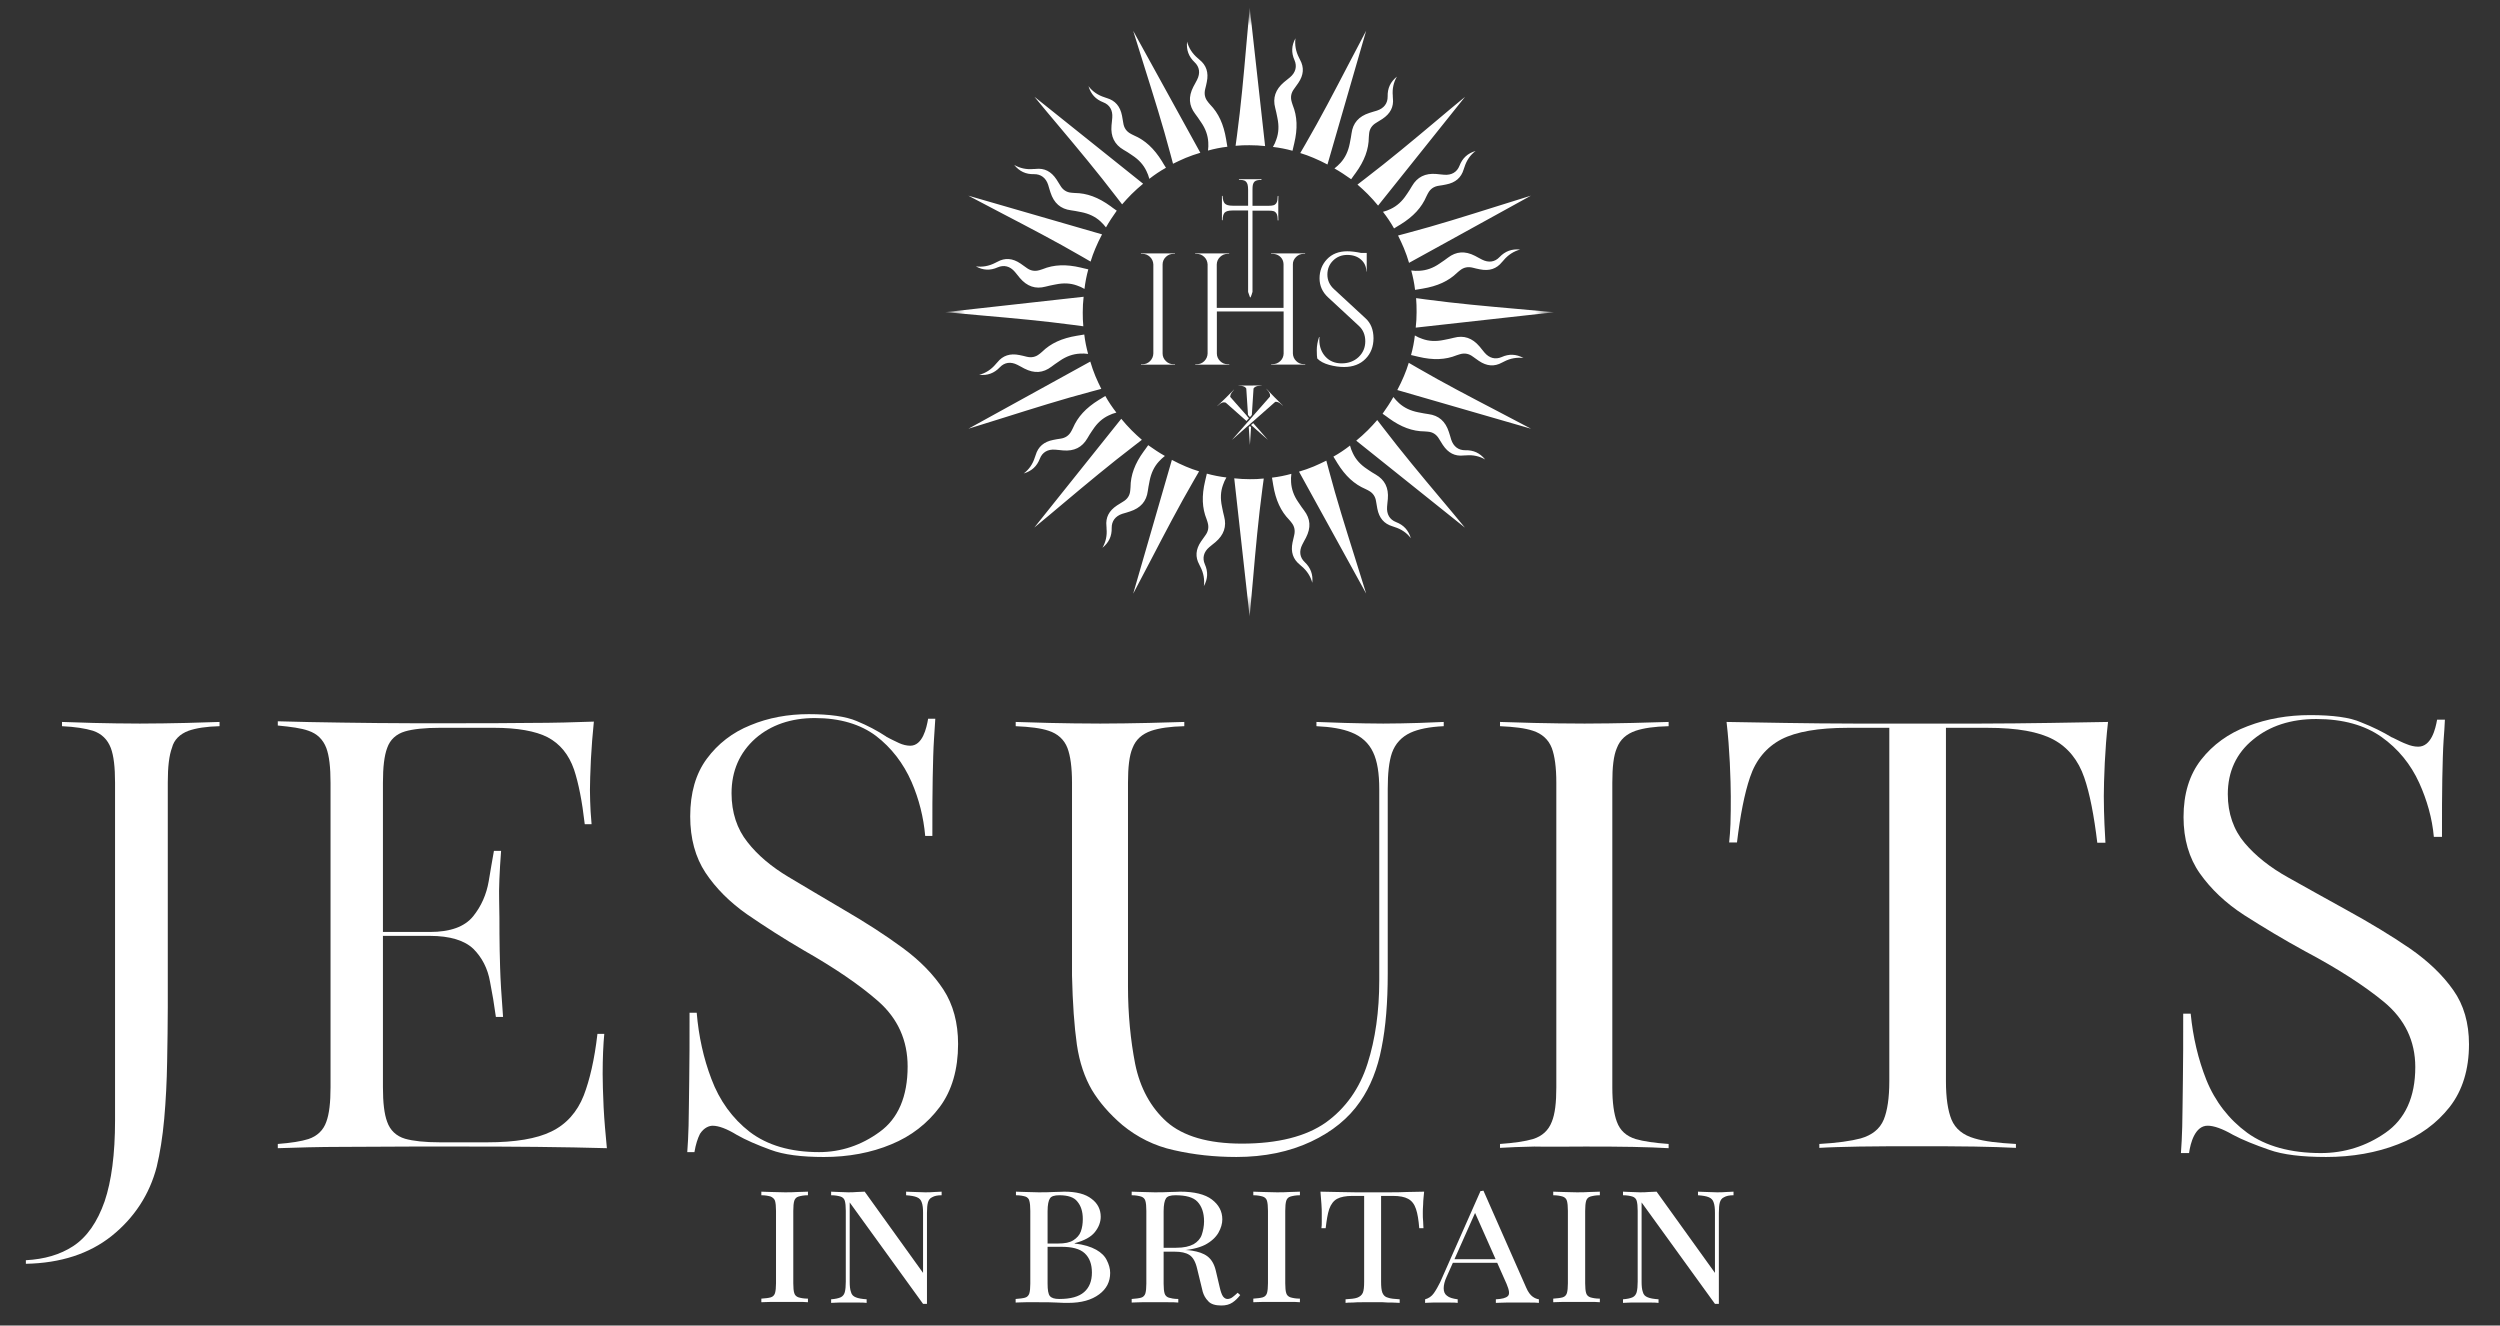 <?xml version="1.0" encoding="utf-8"?>
<svg xmlns="http://www.w3.org/2000/svg" fill="none" height="79" viewBox="0 0 149 79" width="149">
<rect x="0" y="0" width="149" height="79" fill="#333333" stroke="none"/>
<mask height="37" id="mask0_5874_7839" maskUnits="userSpaceOnUse" style="mask-type:luminance" width="37" x="56" y="0">
<path d="M92.621 0.454H56.334V36.755H92.621V0.454Z" fill="white"/>
</mask>
<g mask="url(#mask0_5874_7839)">
<mask height="37" id="mask1_5874_7839" maskUnits="userSpaceOnUse" style="mask-type:luminance" width="37" x="56" y="0">
<path d="M92.621 0.454H56.334V36.755H92.621V0.454Z" fill="white"/>
</mask>
<g mask="url(#mask1_5874_7839)">
<path d="M74.29 25.091L74.312 25.068L74.358 25.017L74.398 24.971L74.438 24.926L74.392 24.875L74.341 24.818L74.296 24.761L73.322 23.656C73.322 23.645 73.322 23.633 73.322 23.616C73.328 23.542 73.356 23.474 73.407 23.4C73.447 23.348 73.493 23.291 73.549 23.229L73.544 23.223C73.499 23.274 73.436 23.337 73.362 23.405C73.265 23.502 73.157 23.605 73.049 23.719L72.73 24.026C72.656 24.095 72.599 24.151 72.548 24.197L72.553 24.203C72.616 24.146 72.678 24.1 72.724 24.06C72.798 24.009 72.872 23.98 72.941 23.98C72.98 23.98 73.015 23.986 73.055 23.998L74.29 25.091Z" fill="white"/>
<path d="M74.233 23.098C74.25 23.115 74.267 23.132 74.278 23.155L74.381 24.732L74.495 24.863L74.609 24.732L74.711 23.155C74.722 23.132 74.74 23.115 74.756 23.098C74.808 23.052 74.882 23.018 74.967 23.001C75.03 22.99 75.104 22.984 75.189 22.978V22.967C75.121 22.973 75.03 22.973 74.933 22.973C74.796 22.978 74.648 22.978 74.489 22.978H74.051C73.948 22.978 73.868 22.978 73.8 22.973V22.978C73.886 22.984 73.96 22.99 74.022 23.001C74.107 23.018 74.176 23.047 74.233 23.098Z" fill="white"/>
<path d="M76.271 23.986C76.174 23.889 76.072 23.781 75.958 23.673L75.65 23.354C75.582 23.28 75.525 23.223 75.48 23.172L75.474 23.177C75.531 23.24 75.576 23.303 75.616 23.348C75.667 23.422 75.696 23.496 75.696 23.565C75.696 23.588 75.696 23.61 75.69 23.639L74.7 24.766L74.654 24.823L74.603 24.88L74.557 24.932L74.529 24.966L74.5 25L74.409 25.102L74.364 25.148L74.358 25.154L74.33 25.188L74.318 25.199L74.301 25.222L73.424 26.219L74.335 25.416L74.381 25.381L74.426 25.342L74.432 25.336L74.466 25.308L74.5 25.273L74.586 25.199L74.637 25.154L74.671 25.125L74.683 25.114L74.705 25.097L76.003 23.952C76.026 23.946 76.043 23.946 76.066 23.946C76.14 23.952 76.208 23.98 76.282 24.032C76.334 24.072 76.39 24.117 76.453 24.174L76.459 24.169C76.402 24.117 76.339 24.055 76.271 23.986Z" fill="white"/>
<path d="M74.689 25.216L74.666 25.239L74.62 25.279L74.569 25.325L74.564 25.33L74.569 25.336L74.615 25.376L74.654 25.41L75.565 26.213L74.689 25.216Z" fill="white"/>
<path d="M74.495 25.393L74.563 25.45L74.495 26.52L74.426 25.45L74.495 25.393Z" fill="white"/>
<path d="M76.186 12.858C76.186 12.715 76.186 12.562 76.186 12.402V11.947C76.186 11.844 76.186 11.764 76.191 11.69L76.174 11.673H76.169L76.151 11.69C76.146 11.776 76.14 11.855 76.135 11.918C76.123 12.004 76.095 12.078 76.055 12.129C76.015 12.18 75.958 12.22 75.884 12.237C75.816 12.254 75.731 12.265 75.617 12.265H74.649V11.309C74.649 11.178 74.654 11.087 74.671 11.013C74.689 10.933 74.723 10.87 74.768 10.825C74.819 10.779 74.882 10.751 74.962 10.739C75.024 10.728 75.093 10.722 75.173 10.722L75.189 10.705V10.694L75.173 10.677C75.104 10.677 75.024 10.682 74.928 10.682C74.797 10.682 74.654 10.682 74.506 10.682H74.085C73.982 10.682 73.909 10.682 73.852 10.677L73.835 10.694V10.699L73.852 10.716C73.926 10.722 74 10.728 74.062 10.733C74.142 10.745 74.205 10.773 74.256 10.819C74.301 10.864 74.336 10.927 74.358 11.007C74.375 11.087 74.387 11.183 74.387 11.303V12.26H73.459C73.225 12.26 73.072 12.214 72.992 12.123C72.918 12.038 72.878 11.895 72.867 11.685L72.844 11.668L72.827 11.685C72.827 11.764 72.827 11.85 72.827 11.947V12.402C72.827 12.562 72.827 12.715 72.827 12.852C72.827 12.955 72.827 13.04 72.827 13.114L72.844 13.131H72.85L72.867 13.114C72.873 12.903 72.912 12.761 72.986 12.676C73.066 12.59 73.22 12.545 73.459 12.545H74.387V15.432C74.387 15.483 74.387 15.529 74.387 15.58V16.833V17.385L74.392 17.414C74.427 17.517 74.461 17.619 74.501 17.721H74.535C74.58 17.619 74.615 17.517 74.643 17.414L74.649 17.391V17.385V16.833V15.796V15.432V12.556H75.617C75.731 12.556 75.816 12.562 75.884 12.579C75.958 12.596 76.015 12.636 76.055 12.687C76.095 12.738 76.123 12.812 76.135 12.898C76.14 12.96 76.151 13.034 76.151 13.126L76.169 13.143H76.174L76.191 13.126C76.191 13.051 76.191 12.96 76.186 12.858Z" fill="white"/>
<path d="M77.244 15.318C77.369 15.193 77.518 15.13 77.694 15.13H77.785V15.102H75.758V15.13H75.849C75.963 15.13 76.072 15.159 76.174 15.21C76.385 15.329 76.493 15.517 76.499 15.757V18.348H72.519V15.757C72.525 15.58 72.593 15.432 72.718 15.312C72.844 15.193 72.992 15.13 73.168 15.13H73.259V15.102H71.232V15.13H71.324C71.5 15.13 71.648 15.193 71.773 15.312C71.899 15.432 71.961 15.58 71.973 15.757V21.07C71.967 21.247 71.899 21.395 71.779 21.52C71.654 21.645 71.506 21.708 71.329 21.708H71.238V21.736H73.265V21.708H73.174C72.997 21.708 72.844 21.645 72.718 21.52C72.593 21.395 72.525 21.247 72.525 21.07V18.564H76.504V21.076C76.498 21.252 76.43 21.401 76.305 21.52C76.18 21.64 76.032 21.702 75.855 21.702H75.764V21.731H77.791V21.702H77.7C77.523 21.702 77.375 21.64 77.25 21.514C77.125 21.389 77.062 21.241 77.056 21.064V15.762C77.05 15.591 77.119 15.443 77.244 15.318Z" fill="white"/>
<path d="M81.389 18.974L79.505 17.232C79.242 16.992 79.112 16.696 79.112 16.366C79.112 16.036 79.226 15.751 79.453 15.529C79.681 15.307 79.96 15.193 80.296 15.193C80.626 15.193 80.905 15.284 81.116 15.472C81.32 15.648 81.429 15.888 81.44 16.184H81.457V15.073H81.11C80.808 15.011 80.535 14.976 80.296 14.976C79.789 14.976 79.385 15.136 79.089 15.449C78.793 15.762 78.645 16.15 78.645 16.588C78.645 17.027 78.816 17.414 79.151 17.721L80.985 19.419C81.241 19.652 81.371 19.965 81.371 20.341C81.371 20.717 81.235 21.03 80.973 21.281C80.711 21.526 80.37 21.657 79.96 21.657C79.561 21.657 79.237 21.52 78.998 21.258C78.758 20.996 78.633 20.66 78.633 20.262C78.633 20.204 78.633 20.142 78.639 20.085H78.617C78.525 20.358 78.48 20.62 78.48 20.865C78.48 21.11 78.491 21.275 78.508 21.366C78.673 21.537 78.912 21.663 79.22 21.748C79.533 21.833 79.829 21.873 80.108 21.873C80.637 21.873 81.07 21.708 81.383 21.389C81.702 21.07 81.861 20.654 81.861 20.153C81.856 19.652 81.702 19.259 81.389 18.974Z" fill="white"/>
<path d="M69.485 15.312C69.61 15.193 69.758 15.13 69.935 15.13H70.026V15.102H67.999V15.13H68.09C68.267 15.13 68.415 15.193 68.54 15.312C68.665 15.432 68.728 15.58 68.739 15.757V21.07C68.733 21.247 68.665 21.395 68.546 21.52C68.42 21.645 68.272 21.708 68.096 21.708H68.005V21.736H70.031V21.708H69.94C69.764 21.708 69.61 21.645 69.485 21.52C69.36 21.395 69.291 21.247 69.291 21.07V15.757C69.291 15.586 69.36 15.432 69.485 15.312Z" fill="white"/>
<path d="M74.472 8.655C74.785 8.655 75.093 8.672 75.4 8.706L74.483 0.454C74.409 1.217 74.341 1.974 74.278 2.72C74.125 4.486 73.96 6.308 73.721 8.097L73.641 8.689C73.914 8.666 74.193 8.649 74.472 8.655ZM70.663 9.412C70.954 9.293 71.244 9.19 71.54 9.105L67.538 1.838C67.76 2.567 67.988 3.296 68.216 4.008C68.745 5.693 69.297 7.442 69.758 9.184L69.912 9.76C70.157 9.64 70.407 9.52 70.663 9.412ZM67.441 11.571C67.663 11.349 67.897 11.144 68.13 10.95L61.652 5.767C62.136 6.36 62.625 6.941 63.109 7.516C64.248 8.871 65.421 10.278 66.513 11.707L66.878 12.18C67.054 11.975 67.242 11.77 67.441 11.571ZM65.284 14.806C65.403 14.515 65.54 14.242 65.682 13.968L57.712 11.662C58.39 12.021 59.061 12.374 59.728 12.721C61.299 13.541 62.921 14.384 64.481 15.29L64.999 15.591C65.079 15.324 65.176 15.062 65.284 14.806ZM64.532 18.616C64.532 18.302 64.549 17.995 64.584 17.687L56.334 18.604C57.097 18.678 57.854 18.747 58.6 18.809C60.365 18.963 62.187 19.128 63.974 19.367L64.566 19.447C64.544 19.174 64.526 18.895 64.532 18.616ZM65.289 22.426C65.17 22.135 65.067 21.845 64.982 21.549L57.718 25.552C58.447 25.33 59.175 25.102 59.887 24.875C61.572 24.345 63.32 23.793 65.062 23.331L65.637 23.177C65.517 22.933 65.397 22.682 65.289 22.426ZM67.447 25.649C67.225 25.427 67.02 25.194 66.827 24.96L61.646 31.441C62.238 30.957 62.819 30.467 63.394 29.983C64.749 28.844 66.155 27.671 67.584 26.578L68.056 26.213C67.851 26.036 67.646 25.849 67.447 25.649ZM70.681 27.808C70.39 27.688 70.117 27.551 69.844 27.409L67.538 35.382C67.897 34.705 68.249 34.032 68.597 33.366C69.416 31.794 70.259 30.171 71.165 28.611L71.466 28.092C71.199 28.013 70.936 27.916 70.681 27.808ZM74.489 28.559C74.176 28.559 73.868 28.542 73.561 28.508L74.478 36.755C74.552 35.992 74.62 35.234 74.683 34.488C74.836 32.723 75.001 30.9 75.24 29.112L75.32 28.52C75.047 28.548 74.768 28.565 74.489 28.559ZM78.298 27.802C78.007 27.922 77.717 28.024 77.421 28.11L81.423 35.377C81.201 34.648 80.973 33.919 80.746 33.207C80.216 31.521 79.664 29.773 79.203 28.03L79.049 27.454C78.804 27.574 78.554 27.694 78.298 27.802ZM81.52 25.643C81.297 25.866 81.064 26.071 80.831 26.264L87.309 31.447C86.825 30.855 86.336 30.274 85.852 29.698C84.713 28.343 83.54 26.936 82.448 25.507L82.083 25.034C81.907 25.239 81.719 25.444 81.52 25.643ZM83.677 22.409C83.558 22.699 83.421 22.972 83.279 23.246L91.249 25.552C90.571 25.194 89.9 24.84 89.233 24.493C87.662 23.673 86.04 22.83 84.48 21.924L83.962 21.623C83.882 21.89 83.785 22.152 83.677 22.409ZM84.429 18.599C84.429 18.912 84.412 19.219 84.377 19.527L92.621 18.61C91.858 18.536 91.101 18.468 90.355 18.405C88.59 18.251 86.769 18.086 84.981 17.847L84.4 17.767C84.417 18.041 84.434 18.32 84.429 18.599ZM83.671 14.789C83.791 15.079 83.894 15.369 83.979 15.666L91.243 11.662C90.514 11.884 89.786 12.112 89.074 12.34C87.389 12.869 85.641 13.422 83.899 13.883L83.324 14.037C83.444 14.282 83.564 14.532 83.671 14.789ZM81.514 11.565C81.736 11.787 81.941 12.021 82.134 12.254L87.315 5.773C86.723 6.257 86.142 6.747 85.567 7.231C84.212 8.37 82.806 9.543 81.377 10.637L80.905 11.001C81.11 11.178 81.315 11.366 81.514 11.565ZM78.28 9.407C78.571 9.526 78.844 9.663 79.117 9.805L81.423 1.832C81.064 2.51 80.712 3.182 80.364 3.848C79.544 5.42 78.702 7.043 77.796 8.604L77.495 9.122C77.762 9.202 78.024 9.298 78.28 9.407ZM71.996 8.974C72.018 8.809 72.024 8.649 72.013 8.484C71.99 8.068 71.853 7.675 71.585 7.288L71.534 7.214C71.438 7.072 71.341 6.923 71.233 6.787C70.857 6.291 70.817 5.767 71.125 5.169C71.159 5.101 71.193 5.038 71.233 4.97C71.273 4.902 71.312 4.828 71.347 4.754C71.546 4.361 71.494 3.99 71.199 3.711C70.846 3.375 70.697 2.977 70.749 2.481C70.851 2.863 71.062 3.193 71.386 3.467C71.398 3.478 71.409 3.489 71.426 3.501C71.449 3.523 71.472 3.541 71.494 3.563C71.899 3.888 72.041 4.321 71.927 4.879C71.893 5.044 71.865 5.181 71.831 5.3C71.757 5.591 71.808 5.847 71.99 6.069C72.001 6.086 72.013 6.098 72.024 6.115C72.052 6.155 72.087 6.189 72.121 6.229C72.627 6.747 72.929 7.408 73.077 8.302L73.1 8.444C73.117 8.541 73.129 8.643 73.151 8.746C72.753 8.791 72.371 8.871 71.996 8.974ZM68.5 10.659C68.46 10.5 68.403 10.346 68.329 10.198C68.153 9.822 67.874 9.515 67.481 9.258L67.407 9.207C67.265 9.11 67.117 9.014 66.963 8.928C66.428 8.615 66.189 8.142 66.246 7.476C66.251 7.402 66.257 7.328 66.269 7.254C66.28 7.174 66.285 7.094 66.291 7.009C66.325 6.57 66.138 6.246 65.756 6.098C65.301 5.921 65.016 5.614 64.874 5.135C65.113 5.454 65.437 5.676 65.841 5.802C65.859 5.807 65.876 5.813 65.887 5.819C65.916 5.83 65.944 5.841 65.972 5.847C66.468 5.995 66.764 6.337 66.872 6.895C66.906 7.06 66.929 7.197 66.946 7.322C66.986 7.618 67.134 7.835 67.39 7.971C67.407 7.983 67.424 7.988 67.441 8C67.481 8.023 67.526 8.045 67.578 8.068C68.244 8.353 68.779 8.843 69.257 9.617L69.331 9.743C69.382 9.828 69.434 9.913 69.491 9.999C69.132 10.198 68.807 10.42 68.5 10.659ZM65.916 13.553C65.813 13.422 65.705 13.302 65.58 13.188C65.272 12.909 64.897 12.732 64.435 12.641L64.344 12.624C64.174 12.59 64.003 12.556 63.826 12.533C63.212 12.454 62.813 12.106 62.608 11.468C62.585 11.394 62.562 11.326 62.54 11.252C62.517 11.172 62.494 11.098 62.471 11.018C62.335 10.597 62.033 10.375 61.629 10.38C61.139 10.392 60.758 10.215 60.445 9.828C60.786 10.027 61.174 10.113 61.589 10.073C61.606 10.073 61.623 10.073 61.64 10.073C61.669 10.073 61.697 10.073 61.732 10.067C62.25 10.01 62.648 10.215 62.967 10.694C63.058 10.836 63.132 10.95 63.194 11.058C63.342 11.314 63.565 11.463 63.849 11.485C63.866 11.485 63.889 11.491 63.906 11.491C63.951 11.497 64.003 11.502 64.054 11.502C64.777 11.508 65.46 11.759 66.195 12.294L66.309 12.38C66.388 12.436 66.474 12.499 66.559 12.556C66.325 12.886 66.104 13.217 65.916 13.553ZM64.635 17.22C64.493 17.135 64.344 17.067 64.185 17.015C63.792 16.873 63.377 16.856 62.915 16.953L62.824 16.97C62.654 17.004 62.483 17.038 62.312 17.084C61.714 17.243 61.213 17.072 60.781 16.565C60.73 16.508 60.684 16.451 60.639 16.389C60.587 16.326 60.536 16.264 60.485 16.201C60.2 15.865 59.836 15.774 59.465 15.933C59.022 16.133 58.595 16.116 58.162 15.876C58.555 15.928 58.942 15.859 59.318 15.666C59.335 15.66 59.346 15.648 59.363 15.643C59.392 15.631 59.42 15.62 59.443 15.603C59.898 15.352 60.348 15.386 60.82 15.705C60.963 15.802 61.071 15.882 61.174 15.956C61.413 16.138 61.669 16.184 61.942 16.104C61.959 16.098 61.976 16.093 61.999 16.087C62.045 16.076 62.09 16.058 62.141 16.041C62.813 15.768 63.542 15.74 64.424 15.95L64.566 15.985C64.663 16.007 64.76 16.03 64.863 16.053C64.754 16.446 64.68 16.833 64.635 17.22ZM64.851 21.093C64.686 21.07 64.526 21.065 64.361 21.076C63.946 21.099 63.553 21.235 63.166 21.503L63.092 21.554C62.949 21.651 62.802 21.748 62.665 21.856C62.17 22.232 61.646 22.272 61.048 21.964C60.98 21.93 60.917 21.896 60.849 21.856C60.781 21.816 60.706 21.776 60.633 21.742C60.24 21.543 59.87 21.594 59.591 21.89C59.255 22.244 58.856 22.392 58.361 22.34C58.742 22.238 59.073 22.027 59.346 21.702C59.358 21.691 59.369 21.68 59.38 21.663C59.403 21.64 59.42 21.617 59.443 21.594C59.767 21.19 60.2 21.047 60.758 21.161C60.923 21.196 61.06 21.224 61.179 21.258C61.469 21.332 61.726 21.281 61.947 21.099C61.965 21.087 61.976 21.076 61.993 21.065C62.033 21.036 62.067 21.002 62.107 20.968C62.625 20.461 63.285 20.159 64.179 20.011L64.322 19.988C64.419 19.971 64.521 19.96 64.623 19.937C64.669 20.336 64.749 20.717 64.851 21.093ZM66.536 24.59C66.377 24.63 66.223 24.687 66.075 24.761C65.7 24.937 65.392 25.216 65.136 25.609L65.084 25.683C64.988 25.826 64.891 25.974 64.805 26.128C64.493 26.663 64.02 26.902 63.354 26.845C63.28 26.84 63.206 26.834 63.132 26.822C63.052 26.811 62.973 26.805 62.887 26.8C62.449 26.765 62.124 26.953 61.976 27.335C61.8 27.791 61.492 28.075 61.014 28.218C61.333 27.979 61.555 27.654 61.68 27.25C61.686 27.232 61.692 27.215 61.697 27.204C61.709 27.175 61.72 27.147 61.726 27.119C61.874 26.623 62.215 26.327 62.773 26.219C62.938 26.184 63.075 26.162 63.2 26.145C63.496 26.105 63.712 25.957 63.849 25.7C63.861 25.683 63.866 25.666 63.877 25.649C63.9 25.609 63.923 25.564 63.946 25.512C64.23 24.846 64.72 24.311 65.495 23.832L65.62 23.758C65.705 23.707 65.79 23.656 65.876 23.599C66.075 23.958 66.297 24.282 66.536 24.59ZM69.428 27.175C69.297 27.278 69.177 27.386 69.064 27.512C68.785 27.819 68.608 28.195 68.517 28.656L68.5 28.747C68.466 28.918 68.432 29.089 68.409 29.266C68.329 29.881 67.982 30.279 67.345 30.484C67.271 30.507 67.202 30.53 67.128 30.553C67.048 30.576 66.975 30.598 66.895 30.621C66.474 30.758 66.251 31.06 66.257 31.464C66.269 31.954 66.092 32.335 65.705 32.648C65.904 32.307 65.99 31.919 65.95 31.504C65.95 31.487 65.95 31.47 65.95 31.453C65.95 31.424 65.95 31.396 65.944 31.361C65.887 30.843 66.092 30.445 66.57 30.126C66.713 30.034 66.827 29.96 66.935 29.898C67.191 29.75 67.339 29.528 67.361 29.243C67.361 29.226 67.367 29.203 67.367 29.186C67.373 29.14 67.379 29.089 67.379 29.038C67.385 28.314 67.635 27.631 68.17 26.896L68.255 26.782C68.312 26.703 68.375 26.617 68.432 26.532C68.762 26.765 69.092 26.988 69.428 27.175ZM73.094 28.457C73.009 28.599 72.94 28.747 72.889 28.907C72.747 29.3 72.73 29.715 72.826 30.177L72.844 30.268C72.878 30.439 72.912 30.61 72.958 30.78C73.117 31.378 72.946 31.88 72.44 32.312C72.382 32.364 72.326 32.409 72.263 32.455C72.201 32.506 72.138 32.557 72.075 32.609C71.739 32.893 71.648 33.258 71.808 33.628C72.007 34.072 71.99 34.499 71.751 34.932C71.802 34.539 71.734 34.152 71.54 33.776C71.534 33.759 71.523 33.748 71.517 33.731C71.506 33.702 71.494 33.674 71.478 33.651C71.227 33.195 71.261 32.745 71.58 32.273C71.677 32.13 71.757 32.022 71.831 31.919C72.013 31.68 72.058 31.424 71.978 31.151C71.973 31.134 71.967 31.116 71.962 31.094C71.95 31.048 71.933 31.003 71.916 30.951C71.643 30.279 71.614 29.55 71.825 28.668L71.859 28.525C71.882 28.428 71.904 28.332 71.927 28.229C72.32 28.337 72.707 28.411 73.094 28.457ZM76.965 28.241C76.943 28.406 76.937 28.565 76.948 28.73C76.971 29.146 77.108 29.539 77.376 29.926L77.427 30C77.523 30.143 77.62 30.291 77.728 30.427C78.104 30.923 78.144 31.447 77.836 32.045C77.802 32.113 77.768 32.176 77.728 32.244C77.688 32.312 77.648 32.387 77.615 32.461C77.415 32.854 77.466 33.224 77.762 33.503C78.115 33.839 78.264 34.237 78.212 34.733C78.11 34.351 77.899 34.021 77.575 33.748C77.563 33.736 77.552 33.725 77.535 33.714C77.512 33.691 77.489 33.674 77.466 33.651C77.062 33.326 76.92 32.893 77.034 32.335C77.068 32.17 77.097 32.033 77.13 31.914C77.204 31.623 77.153 31.367 76.971 31.145C76.96 31.128 76.948 31.116 76.937 31.099C76.908 31.06 76.874 31.025 76.84 30.985C76.334 30.467 76.032 29.807 75.884 28.913L75.861 28.77C75.844 28.673 75.832 28.571 75.81 28.468C76.208 28.423 76.59 28.343 76.965 28.241ZM80.461 26.555C80.501 26.714 80.558 26.868 80.632 27.016C80.808 27.392 81.087 27.699 81.48 27.956L81.554 28.007C81.696 28.104 81.844 28.201 81.998 28.286C82.533 28.599 82.772 29.072 82.715 29.738C82.71 29.812 82.704 29.886 82.692 29.96C82.681 30.04 82.675 30.12 82.67 30.205C82.636 30.644 82.823 30.968 83.205 31.116C83.66 31.293 83.945 31.601 84.087 32.079C83.848 31.76 83.524 31.538 83.12 31.413C83.102 31.407 83.085 31.401 83.074 31.396C83.045 31.384 83.017 31.373 82.989 31.367C82.493 31.219 82.197 30.877 82.089 30.319C82.055 30.154 82.032 30.017 82.015 29.892C81.975 29.596 81.827 29.38 81.571 29.243C81.554 29.231 81.537 29.226 81.52 29.214C81.48 29.192 81.434 29.169 81.383 29.146C80.717 28.861 80.182 28.371 79.704 27.597L79.63 27.472C79.579 27.386 79.527 27.301 79.47 27.215C79.829 27.016 80.154 26.794 80.461 26.555ZM83.045 23.662C83.148 23.793 83.256 23.912 83.381 24.026C83.689 24.305 84.064 24.482 84.526 24.573L84.617 24.59C84.787 24.624 84.958 24.658 85.135 24.681C85.749 24.761 86.148 25.108 86.353 25.746C86.376 25.82 86.398 25.888 86.421 25.962C86.444 26.042 86.467 26.116 86.49 26.196C86.626 26.617 86.928 26.84 87.332 26.834C87.822 26.822 88.203 26.999 88.516 27.386C88.175 27.187 87.787 27.102 87.372 27.141C87.355 27.141 87.338 27.141 87.321 27.141C87.292 27.141 87.264 27.141 87.229 27.147C86.711 27.204 86.313 26.999 85.994 26.52C85.903 26.378 85.829 26.264 85.767 26.156C85.618 25.9 85.397 25.752 85.112 25.729C85.095 25.729 85.072 25.723 85.055 25.723C85.01 25.718 84.958 25.712 84.907 25.712C84.184 25.706 83.501 25.456 82.766 24.92L82.652 24.835C82.573 24.778 82.487 24.715 82.402 24.658C82.636 24.328 82.857 23.998 83.045 23.662ZM84.326 19.994C84.469 20.079 84.617 20.148 84.776 20.199C85.169 20.341 85.584 20.358 86.046 20.262L86.137 20.244C86.307 20.21 86.478 20.176 86.649 20.131C87.247 19.971 87.748 20.142 88.18 20.649C88.231 20.706 88.277 20.763 88.323 20.825C88.374 20.888 88.425 20.951 88.476 21.013C88.761 21.349 89.125 21.441 89.496 21.281C89.939 21.082 90.366 21.099 90.799 21.338C90.406 21.287 90.019 21.355 89.643 21.549C89.626 21.554 89.615 21.566 89.598 21.572C89.569 21.583 89.541 21.594 89.518 21.611C89.063 21.862 88.613 21.828 88.141 21.509C87.998 21.412 87.89 21.332 87.787 21.258C87.548 21.076 87.292 21.03 87.019 21.11C87.002 21.116 86.985 21.122 86.962 21.127C86.916 21.139 86.871 21.156 86.82 21.173C86.148 21.446 85.419 21.475 84.537 21.264L84.395 21.23C84.298 21.207 84.201 21.184 84.098 21.161C84.207 20.768 84.281 20.381 84.326 19.994ZM84.11 16.121C84.275 16.144 84.434 16.15 84.6 16.138C85.015 16.116 85.408 15.979 85.795 15.711L85.869 15.66C86.011 15.563 86.159 15.466 86.296 15.358C86.791 14.982 87.315 14.942 87.913 15.25C87.981 15.284 88.044 15.318 88.112 15.358C88.18 15.398 88.254 15.438 88.328 15.472C88.721 15.671 89.091 15.62 89.37 15.324C89.706 14.971 90.105 14.823 90.6 14.874C90.219 14.976 89.888 15.187 89.615 15.512C89.603 15.523 89.592 15.535 89.581 15.552C89.558 15.574 89.541 15.597 89.518 15.62C89.194 16.024 88.761 16.167 88.203 16.053C88.038 16.019 87.901 15.99 87.782 15.956C87.492 15.882 87.235 15.933 87.013 16.116C86.996 16.127 86.985 16.138 86.968 16.15C86.928 16.178 86.894 16.212 86.854 16.247C86.336 16.753 85.675 17.055 84.781 17.203L84.639 17.226C84.542 17.243 84.44 17.255 84.338 17.277C84.292 16.879 84.212 16.497 84.11 16.121ZM82.425 12.624C82.584 12.585 82.738 12.527 82.886 12.454C83.261 12.277 83.569 11.998 83.825 11.605L83.877 11.531C83.973 11.389 84.07 11.24 84.156 11.087C84.469 10.551 84.941 10.312 85.607 10.369C85.681 10.375 85.755 10.38 85.829 10.392C85.909 10.403 85.988 10.409 86.074 10.415C86.512 10.449 86.837 10.261 86.985 9.879C87.161 9.424 87.469 9.139 87.947 8.997C87.628 9.236 87.406 9.56 87.281 9.965C87.275 9.982 87.269 9.999 87.264 10.01C87.252 10.039 87.241 10.067 87.235 10.096C87.087 10.591 86.746 10.887 86.188 10.995C86.023 11.03 85.886 11.053 85.761 11.069C85.465 11.109 85.249 11.258 85.112 11.514C85.1 11.531 85.095 11.548 85.084 11.565C85.06 11.605 85.038 11.65 85.015 11.702C84.731 12.368 84.241 12.903 83.466 13.382L83.341 13.456C83.256 13.507 83.171 13.558 83.085 13.615C82.886 13.257 82.664 12.932 82.425 12.624ZM79.533 10.039C79.664 9.936 79.784 9.828 79.897 9.703C80.176 9.395 80.353 9.019 80.444 8.558L80.461 8.467C80.495 8.296 80.529 8.125 80.552 7.949C80.632 7.334 80.979 6.935 81.616 6.73C81.69 6.707 81.759 6.684 81.833 6.662C81.913 6.639 81.987 6.616 82.066 6.593C82.487 6.456 82.71 6.155 82.704 5.75C82.692 5.26 82.869 4.879 83.256 4.566C83.057 4.907 82.971 5.295 83.011 5.71C83.011 5.727 83.011 5.745 83.011 5.762C83.011 5.79 83.011 5.819 83.017 5.853C83.074 6.371 82.869 6.77 82.391 7.089C82.248 7.18 82.134 7.254 82.026 7.316C81.77 7.465 81.622 7.687 81.599 7.971C81.599 7.988 81.594 8.011 81.594 8.028C81.588 8.074 81.582 8.125 81.582 8.176C81.576 8.9 81.326 9.583 80.791 10.318L80.706 10.432C80.648 10.511 80.586 10.597 80.529 10.682C80.199 10.449 79.869 10.227 79.533 10.039ZM75.867 8.757C75.952 8.615 76.021 8.467 76.071 8.307C76.214 7.914 76.231 7.499 76.135 7.037L76.117 6.946C76.083 6.775 76.049 6.605 76.003 6.434C75.844 5.836 76.015 5.335 76.521 4.902C76.579 4.85 76.635 4.805 76.698 4.759C76.76 4.708 76.823 4.657 76.886 4.606C77.222 4.321 77.313 3.956 77.153 3.586C76.954 3.142 76.971 2.715 77.21 2.282C77.159 2.675 77.227 3.062 77.421 3.438C77.427 3.455 77.438 3.467 77.444 3.484C77.455 3.512 77.466 3.541 77.483 3.563C77.734 4.019 77.7 4.469 77.381 4.942C77.284 5.084 77.204 5.192 77.13 5.295C76.948 5.534 76.903 5.79 76.983 6.063C76.988 6.081 76.994 6.098 76.999 6.12C77.011 6.166 77.028 6.212 77.045 6.263C77.318 6.935 77.347 7.664 77.136 8.547L77.102 8.689C77.079 8.786 77.057 8.883 77.034 8.985C76.641 8.877 76.254 8.803 75.867 8.757Z" fill="white"/>
</g>
</g>
<path d="M11.242 43.552C11.688 43.397 12.289 43.3 13.085 43.281V43.028C12.522 43.048 11.862 43.067 11.106 43.087C10.213 43.106 9.282 43.125 8.332 43.125C7.362 43.125 6.45 43.106 5.577 43.087C4.84 43.067 4.2 43.048 3.695 43.028V43.281C4.491 43.319 5.092 43.416 5.538 43.552C6.062 43.727 6.411 44.076 6.605 44.581C6.78 45.047 6.857 45.726 6.857 46.658V66.783C6.857 68.782 6.644 70.393 6.237 71.596C5.81 72.818 5.189 73.731 4.355 74.274C3.579 74.779 2.648 75.05 1.542 75.109V75.322C3.618 75.283 5.325 74.72 6.644 73.672C8.002 72.586 8.914 71.188 9.341 69.539C9.535 68.724 9.69 67.773 9.787 66.686C9.884 65.599 9.942 64.454 9.961 63.289C9.981 62.105 10 61.019 10 60.029V46.638C10 45.707 10.078 45.027 10.252 44.562C10.369 44.096 10.718 43.746 11.242 43.552Z" fill="white"/>
<path d="M24.472 68.335H27.557C28.837 68.335 30.272 68.335 31.98 68.354C33.532 68.374 34.928 68.393 36.17 68.432C36.092 67.597 36.015 66.782 35.976 66.006C35.937 65.133 35.918 64.473 35.918 64.007C35.918 63.056 35.956 62.241 36.015 61.62H35.607C35.433 63.153 35.142 64.376 34.792 65.288C34.404 66.278 33.745 67.015 32.853 67.442C31.98 67.869 30.699 68.082 29.05 68.082H26.218C25.306 68.082 24.627 68.005 24.142 67.869C23.619 67.714 23.25 67.365 23.075 66.86C22.901 66.394 22.823 65.715 22.823 64.803V55.778H25.617C26.819 55.778 27.692 56.05 28.216 56.555C28.721 57.059 29.07 57.719 29.206 58.515C29.341 59.194 29.458 59.892 29.555 60.611H29.982C29.884 59.349 29.826 58.36 29.807 57.68C29.788 56.962 29.768 56.283 29.768 55.662C29.768 55.06 29.768 54.401 29.749 53.663C29.729 52.983 29.768 51.994 29.865 50.713H29.438C29.341 51.237 29.244 51.839 29.128 52.518C28.992 53.313 28.682 54.012 28.197 54.614C27.692 55.235 26.839 55.545 25.617 55.545H22.823V46.657C22.823 45.726 22.901 45.046 23.075 44.58C23.25 44.076 23.619 43.746 24.142 43.591C24.608 43.455 25.306 43.377 26.218 43.377H29.438C30.835 43.377 31.921 43.571 32.639 43.94C33.376 44.328 33.9 44.969 34.211 45.861C34.482 46.676 34.696 47.763 34.851 49.122H35.258C35.239 48.908 35.219 48.656 35.2 48.365C35.181 47.957 35.161 47.53 35.161 47.084C35.161 46.676 35.181 46.056 35.219 45.24C35.258 44.522 35.316 43.765 35.394 43.008C34.269 43.047 33.008 43.086 31.611 43.086C30.137 43.105 28.779 43.105 27.557 43.105H24.472C23.192 43.105 21.814 43.086 20.379 43.067C19.079 43.047 17.779 43.028 16.557 42.989V43.241C17.352 43.319 17.954 43.397 18.381 43.552C18.904 43.727 19.254 44.076 19.448 44.58C19.622 45.046 19.7 45.726 19.7 46.657V64.803C19.7 65.715 19.622 66.394 19.448 66.86C19.273 67.365 18.904 67.714 18.381 67.888C17.954 68.024 17.333 68.121 16.557 68.18V68.432C17.741 68.393 19.021 68.354 20.379 68.354C21.834 68.354 23.211 68.335 24.472 68.335Z" fill="white"/>
<path d="M42.475 67.094C42.824 67.094 43.309 67.268 43.91 67.637C44.453 67.948 45.132 68.239 45.928 68.53C46.703 68.821 47.771 68.957 49.109 68.957C50.564 68.957 51.922 68.705 53.125 68.2C54.308 67.715 55.278 66.958 56.015 65.968C56.733 64.998 57.102 63.736 57.102 62.223C57.102 60.961 56.81 59.874 56.229 58.981C55.647 58.089 54.832 57.254 53.804 56.498C52.776 55.741 51.573 54.964 50.234 54.188C49.051 53.489 47.964 52.849 46.995 52.267C45.986 51.665 45.152 50.966 44.55 50.19C43.929 49.414 43.6 48.424 43.6 47.279C43.6 45.94 44.085 44.853 45.016 44.018C45.947 43.203 47.15 42.796 48.566 42.796C50.06 42.796 51.282 43.164 52.213 43.863C53.125 44.562 53.843 45.493 54.328 46.6C54.774 47.628 55.045 48.715 55.142 49.821H55.569C55.569 48.366 55.569 47.221 55.589 46.347C55.608 45.416 55.627 44.639 55.666 44.057C55.686 43.65 55.724 43.262 55.744 42.835H55.317C55.22 43.397 54.987 44.445 54.25 44.445C54.036 44.445 53.804 44.387 53.59 44.29C53.396 44.193 53.125 44.077 52.815 43.902L52.795 43.883C52.291 43.553 51.709 43.242 51.049 42.971C50.409 42.699 49.439 42.563 48.197 42.563C46.975 42.563 45.792 42.776 44.725 43.223C43.658 43.65 42.785 44.329 42.125 45.222C41.466 46.114 41.136 47.259 41.136 48.657C41.136 49.977 41.446 51.102 42.048 52.014C42.669 52.946 43.503 53.78 44.531 54.498C45.579 55.217 46.723 55.954 47.926 56.653C49.73 57.681 51.224 58.691 52.349 59.68C53.513 60.709 54.095 62.009 54.095 63.562C54.095 65.347 53.532 66.667 52.426 67.462C51.34 68.258 50.118 68.666 48.818 68.666C47.111 68.666 45.734 68.258 44.686 67.462C43.658 66.667 42.882 65.599 42.397 64.299C41.931 63.076 41.64 61.757 41.524 60.359H41.097C41.097 61.931 41.097 63.29 41.078 64.357C41.058 65.522 41.058 66.415 41.039 67.094C41.02 67.676 41 68.2 40.961 68.666H41.388C41.466 68.2 41.582 67.851 41.718 67.579C41.97 67.191 42.281 67.094 42.475 67.094Z" fill="white"/>
<path d="M64.182 62.261C64.338 63.328 64.648 64.221 65.075 64.958C65.521 65.696 66.122 66.394 66.898 67.055C67.772 67.773 68.8 68.297 69.964 68.549C71.147 68.821 72.388 68.956 73.688 68.956C75.357 68.956 76.85 68.646 78.131 68.044C79.411 67.443 80.381 66.647 81.06 65.657C81.681 64.765 82.107 63.678 82.34 62.455C82.593 61.213 82.709 59.719 82.709 58.03V47.026C82.709 46.094 82.786 45.377 82.961 44.872C83.155 44.329 83.524 43.921 84.067 43.669C84.533 43.455 85.192 43.319 86.046 43.281V43.028C85.638 43.048 85.153 43.067 84.571 43.087C83.873 43.106 83.155 43.125 82.438 43.125C81.739 43.125 80.982 43.106 80.168 43.087C79.489 43.067 78.926 43.048 78.46 43.028V43.281C79.314 43.319 80.012 43.436 80.536 43.649C81.138 43.882 81.584 44.29 81.836 44.833C82.088 45.357 82.204 46.094 82.204 47.026V58.438C82.204 60.262 81.972 61.931 81.506 63.386C81.04 64.862 80.206 66.046 79.023 66.899C77.84 67.734 76.152 68.16 74.018 68.16C72.001 68.16 70.507 67.715 69.537 66.861C68.586 66.007 67.946 64.842 67.655 63.406C67.383 62.008 67.228 60.456 67.228 58.787V46.658C67.228 45.726 67.306 45.027 67.5 44.581C67.694 44.076 68.062 43.746 68.625 43.552C69.091 43.397 69.731 43.3 70.584 43.281V43.028C69.983 43.048 69.265 43.067 68.451 43.087C67.5 43.106 66.549 43.125 65.579 43.125C64.493 43.125 63.484 43.106 62.553 43.087C61.758 43.067 61.079 43.048 60.536 43.028V43.281C61.389 43.319 62.029 43.397 62.495 43.552C63.038 43.727 63.426 44.076 63.62 44.581C63.795 45.047 63.892 45.726 63.892 46.658V58.147C63.93 59.796 64.027 61.174 64.182 62.261Z" fill="white"/>
<path d="M94.445 68.335C95.395 68.335 96.366 68.335 97.316 68.355C98.15 68.374 98.868 68.394 99.45 68.432V68.18C98.616 68.122 97.956 68.025 97.49 67.889C96.928 67.715 96.559 67.385 96.366 66.861C96.191 66.394 96.094 65.715 96.094 64.803V46.658C96.094 45.707 96.171 45.027 96.366 44.581C96.559 44.076 96.928 43.746 97.49 43.552C97.956 43.397 98.596 43.3 99.45 43.281V43.028C98.848 43.048 98.131 43.067 97.316 43.087C96.366 43.106 95.415 43.125 94.445 43.125C93.358 43.125 92.35 43.106 91.418 43.087C90.623 43.067 89.944 43.048 89.401 43.028V43.281C90.254 43.319 90.895 43.397 91.36 43.552C91.904 43.727 92.291 44.076 92.486 44.581C92.66 45.047 92.757 45.726 92.757 46.658V64.803C92.757 65.715 92.679 66.394 92.486 66.861C92.291 67.365 91.923 67.715 91.36 67.889C90.895 68.025 90.235 68.122 89.401 68.18V68.413C89.944 68.374 90.623 68.355 91.438 68.335C92.389 68.355 93.397 68.335 94.445 68.335Z" fill="white"/>
<path d="M122.38 44.076C123.253 44.542 123.874 45.318 124.223 46.347C124.553 47.298 124.805 48.617 124.999 50.228H125.484C125.464 49.879 125.445 49.511 125.426 49.122C125.406 48.617 125.387 48.055 125.387 47.453C125.387 46.987 125.406 46.308 125.445 45.454C125.484 44.678 125.542 43.863 125.639 43.028C124.553 43.048 123.389 43.067 122.147 43.087C120.789 43.106 119.392 43.125 118.035 43.125H110.527C109.149 43.125 107.753 43.106 106.414 43.087C105.192 43.067 104.009 43.048 102.903 43.028C103 43.863 103.058 44.678 103.097 45.454C103.136 46.328 103.155 46.987 103.155 47.453C103.155 48.035 103.155 48.598 103.136 49.103C103.116 49.511 103.097 49.879 103.058 50.209H103.524C103.718 48.598 103.97 47.298 104.3 46.328C104.649 45.28 105.289 44.523 106.181 44.057C107.054 43.611 108.373 43.378 110.12 43.378H112.603V64.435C112.603 65.444 112.486 66.201 112.273 66.724C112.04 67.287 111.574 67.656 110.895 67.85C110.313 68.005 109.479 68.122 108.432 68.18V68.413C109.052 68.374 109.848 68.355 110.818 68.335C111.924 68.316 113.087 68.316 114.31 68.316C115.416 68.316 116.541 68.316 117.666 68.335C118.636 68.355 119.47 68.374 120.149 68.413V68.18C119.082 68.122 118.267 68.025 117.685 67.85C117.006 67.656 116.541 67.287 116.308 66.724C116.095 66.201 115.978 65.444 115.978 64.435V43.378H118.461C120.227 43.378 121.507 43.611 122.38 44.076Z" fill="white"/>
<path d="M131.574 67.092C131.943 67.092 132.447 67.267 133.087 67.636C133.669 67.946 134.407 68.238 135.241 68.528C136.055 68.82 137.2 68.956 138.635 68.956C140.188 68.956 141.643 68.703 142.923 68.199C144.203 67.714 145.231 66.957 146.007 65.967C146.764 64.996 147.152 63.735 147.152 62.241C147.152 60.979 146.841 59.892 146.221 59.019C145.6 58.127 144.727 57.292 143.641 56.535C142.535 55.778 141.254 55.002 139.838 54.225C138.597 53.546 137.433 52.886 136.385 52.304C135.299 51.703 134.426 51.004 133.786 50.247C133.126 49.471 132.777 48.481 132.777 47.336C132.777 45.997 133.281 44.891 134.29 44.075C135.279 43.26 136.54 42.853 138.053 42.853C139.644 42.853 140.944 43.222 141.933 43.92C142.923 44.619 143.68 45.55 144.184 46.657C144.649 47.685 144.96 48.772 145.057 49.879H145.542C145.542 48.423 145.542 47.278 145.561 46.404C145.581 45.473 145.6 44.697 145.639 44.114C145.678 43.668 145.697 43.26 145.716 42.892H145.251C145.154 43.455 144.902 44.502 144.125 44.502C143.893 44.502 143.66 44.444 143.427 44.347C143.214 44.27 142.942 44.134 142.593 43.959H142.574C142.03 43.629 141.409 43.319 140.711 43.047C140.052 42.756 139.024 42.62 137.685 42.62C136.366 42.62 135.124 42.833 133.96 43.28C132.816 43.707 131.885 44.386 131.186 45.279C130.488 46.172 130.139 47.316 130.139 48.695C130.139 50.014 130.468 51.14 131.109 52.052C131.768 52.984 132.641 53.818 133.747 54.536C134.872 55.254 136.094 55.992 137.374 56.69C139.314 57.719 140.886 58.728 142.088 59.718C143.33 60.746 143.951 62.047 143.951 63.599C143.951 65.385 143.349 66.704 142.166 67.519C141.022 68.315 139.722 68.723 138.325 68.723C136.521 68.723 135.047 68.315 133.941 67.519C132.855 66.724 132.02 65.656 131.497 64.356C131.012 63.133 130.701 61.814 130.565 60.416H130.119C130.119 62.008 130.119 63.347 130.1 64.414C130.08 65.579 130.08 66.472 130.061 67.151C130.042 67.733 130.022 68.257 129.983 68.723H130.468C130.546 68.141 130.818 67.092 131.574 67.092Z" fill="white"/>
<path d="M48.154 71.023V71.237C47.901 71.237 47.727 71.276 47.591 71.315C47.455 71.354 47.377 71.451 47.338 71.568C47.299 71.704 47.28 71.898 47.28 72.17V76.486C47.28 76.739 47.299 76.952 47.338 77.069C47.377 77.205 47.474 77.282 47.591 77.322C47.727 77.361 47.901 77.399 48.154 77.399V77.613C47.98 77.594 47.785 77.594 47.532 77.594C47.28 77.594 47.027 77.594 46.775 77.594C46.483 77.594 46.23 77.594 45.978 77.594C45.725 77.594 45.531 77.613 45.376 77.613V77.399C45.628 77.38 45.803 77.361 45.939 77.322C46.075 77.282 46.153 77.185 46.191 77.069C46.23 76.933 46.25 76.739 46.25 76.486V72.17C46.25 71.898 46.23 71.704 46.191 71.568C46.153 71.451 46.056 71.373 45.939 71.315C45.803 71.276 45.628 71.237 45.376 71.237V71.023C45.531 71.023 45.725 71.043 45.978 71.043C46.23 71.043 46.483 71.062 46.775 71.062C47.027 71.062 47.28 71.062 47.532 71.043C47.785 71.043 47.98 71.023 48.154 71.023Z" fill="white"/>
<path d="M56.121 71.023V71.237C55.869 71.237 55.694 71.276 55.558 71.354C55.422 71.412 55.344 71.529 55.306 71.665C55.267 71.801 55.247 72.015 55.247 72.287V77.71C55.209 77.71 55.169 77.71 55.13 77.71C55.092 77.71 55.053 77.71 55.014 77.71L50.642 71.665V76.389C50.642 76.641 50.661 76.855 50.72 77.01C50.759 77.166 50.856 77.263 51.011 77.322C51.147 77.38 51.361 77.419 51.652 77.438V77.652C51.516 77.632 51.342 77.632 51.147 77.632C50.934 77.632 50.739 77.632 50.545 77.632C50.37 77.632 50.176 77.632 50.001 77.632C49.807 77.632 49.671 77.652 49.535 77.652V77.438C49.787 77.419 49.962 77.38 50.098 77.322C50.234 77.263 50.312 77.146 50.351 77.01C50.39 76.855 50.409 76.66 50.409 76.389V72.17C50.409 71.898 50.39 71.704 50.351 71.568C50.312 71.432 50.215 71.354 50.098 71.315C49.962 71.276 49.787 71.237 49.535 71.237V71.023C49.651 71.023 49.807 71.043 50.001 71.043C50.195 71.043 50.37 71.062 50.545 71.062C50.72 71.062 50.895 71.062 51.07 71.043C51.245 71.043 51.4 71.023 51.536 71.023L55.014 75.864V72.287C55.014 72.015 54.994 71.821 54.936 71.665C54.897 71.529 54.8 71.412 54.645 71.354C54.509 71.296 54.295 71.257 54.004 71.237V71.023C54.139 71.023 54.315 71.043 54.528 71.043C54.742 71.043 54.936 71.062 55.13 71.062C55.325 71.062 55.5 71.062 55.694 71.043C55.869 71.043 56.005 71.023 56.121 71.023Z" fill="white"/>
<path d="M60.551 71.023C60.707 71.023 60.901 71.043 61.154 71.043C61.406 71.043 61.639 71.062 61.892 71.062C62.203 71.062 62.514 71.062 62.805 71.043C63.097 71.043 63.31 71.023 63.427 71.023C64.146 71.023 64.69 71.159 65.059 71.451C65.428 71.723 65.603 72.092 65.603 72.52C65.603 72.831 65.487 73.142 65.254 73.434C65.02 73.725 64.632 73.939 64.049 74.095V74.114C64.593 74.172 65.02 74.309 65.331 74.483C65.642 74.658 65.856 74.872 65.972 75.125C66.089 75.358 66.166 75.611 66.166 75.864C66.166 76.389 65.953 76.816 65.506 77.146C65.059 77.477 64.457 77.652 63.66 77.652C63.505 77.652 63.271 77.652 62.98 77.632C62.669 77.613 62.319 77.613 61.892 77.613C61.639 77.613 61.387 77.613 61.134 77.613C60.881 77.613 60.687 77.632 60.532 77.632V77.419C60.784 77.399 60.959 77.38 61.095 77.341C61.231 77.302 61.309 77.205 61.348 77.088C61.387 76.952 61.406 76.758 61.406 76.505V72.17C61.406 71.898 61.387 71.704 61.348 71.568C61.328 71.451 61.231 71.354 61.115 71.315C60.978 71.276 60.804 71.237 60.551 71.237V71.023ZM63.135 71.237C62.844 71.237 62.65 71.296 62.572 71.432C62.494 71.548 62.436 71.801 62.436 72.189V76.505C62.436 76.875 62.475 77.127 62.572 77.243C62.669 77.361 62.844 77.419 63.135 77.419C63.816 77.419 64.301 77.282 64.612 77.01C64.923 76.739 65.078 76.35 65.078 75.844C65.078 75.358 64.942 74.969 64.651 74.697C64.359 74.425 63.893 74.309 63.252 74.309H62.242V74.114H63.058C63.466 74.114 63.757 74.056 63.971 73.92C64.185 73.784 64.34 73.609 64.418 73.395C64.496 73.181 64.535 72.928 64.535 72.656C64.535 72.189 64.418 71.859 64.204 71.606C64.01 71.354 63.641 71.237 63.135 71.237Z" fill="white"/>
<path d="M67.467 71.023C67.623 71.023 67.817 71.043 68.07 71.043C68.322 71.043 68.555 71.062 68.808 71.062C69.119 71.062 69.43 71.062 69.722 71.043C70.013 71.043 70.226 71.023 70.343 71.023C71.179 71.023 71.82 71.179 72.228 71.49C72.636 71.801 72.85 72.189 72.85 72.675C72.85 72.928 72.772 73.201 72.617 73.473C72.461 73.745 72.189 73.997 71.82 74.192C71.431 74.386 70.907 74.503 70.207 74.542L69.158 74.581V74.367H70.091C70.557 74.367 70.887 74.289 71.14 74.153C71.373 74.017 71.548 73.823 71.626 73.589C71.703 73.356 71.762 73.084 71.762 72.792C71.762 72.287 71.626 71.898 71.373 71.626C71.12 71.354 70.674 71.237 70.052 71.237C69.76 71.237 69.566 71.296 69.488 71.432C69.41 71.548 69.352 71.801 69.352 72.189V76.505C69.352 76.758 69.372 76.972 69.41 77.088C69.449 77.224 69.546 77.302 69.663 77.341C69.799 77.38 69.974 77.419 70.226 77.419V77.632C70.052 77.613 69.857 77.613 69.605 77.613C69.352 77.613 69.1 77.613 68.847 77.613C68.555 77.613 68.303 77.613 68.051 77.613C67.798 77.613 67.603 77.632 67.448 77.632V77.419C67.7 77.399 67.876 77.38 68.012 77.341C68.148 77.302 68.225 77.205 68.264 77.088C68.303 76.952 68.322 76.758 68.322 76.505V72.17C68.322 71.898 68.303 71.704 68.264 71.568C68.225 71.432 68.128 71.354 68.012 71.315C67.876 71.276 67.7 71.237 67.448 71.237V71.023H67.467ZM69.274 74.445C69.663 74.464 69.974 74.464 70.168 74.483C70.382 74.483 70.538 74.503 70.674 74.503C70.79 74.503 70.926 74.522 71.062 74.542C71.412 74.6 71.723 74.697 71.956 74.872C72.189 75.047 72.364 75.319 72.461 75.728L72.694 76.719C72.752 76.972 72.811 77.146 72.888 77.263C72.966 77.361 73.044 77.419 73.161 77.419C73.258 77.419 73.374 77.38 73.471 77.302C73.569 77.224 73.666 77.146 73.763 77.049L73.918 77.185C73.782 77.361 73.627 77.516 73.452 77.632C73.277 77.749 73.064 77.808 72.791 77.808C72.442 77.808 72.169 77.73 72.014 77.555C71.839 77.38 71.742 77.185 71.684 76.991L71.353 75.63C71.257 75.203 71.101 74.931 70.887 74.794C70.674 74.658 70.382 74.6 70.013 74.6H69.274V74.445Z" fill="white"/>
<path d="M77.475 71.023V71.237C77.223 71.237 77.048 71.276 76.912 71.315C76.775 71.354 76.698 71.451 76.659 71.568C76.62 71.704 76.601 71.898 76.601 72.17V76.486C76.601 76.739 76.62 76.952 76.659 77.069C76.698 77.205 76.795 77.282 76.912 77.322C77.048 77.361 77.223 77.399 77.475 77.399V77.613C77.3 77.594 77.106 77.594 76.853 77.594C76.601 77.594 76.348 77.594 76.096 77.594C75.804 77.594 75.551 77.594 75.299 77.594C75.046 77.594 74.852 77.613 74.697 77.613V77.399C74.949 77.38 75.124 77.361 75.26 77.322C75.396 77.282 75.474 77.185 75.513 77.069C75.551 76.933 75.571 76.739 75.571 76.486V72.17C75.571 71.898 75.551 71.704 75.513 71.568C75.474 71.432 75.377 71.354 75.26 71.315C75.124 71.276 74.949 71.237 74.697 71.237V71.023C74.852 71.023 75.046 71.043 75.299 71.043C75.551 71.043 75.804 71.062 76.096 71.062C76.348 71.062 76.601 71.062 76.853 71.043C77.106 71.043 77.3 71.023 77.475 71.023Z" fill="white"/>
<path d="M84.878 71.023C84.859 71.276 84.82 71.529 84.82 71.762C84.8 71.995 84.8 72.189 84.8 72.307C84.8 72.481 84.8 72.637 84.82 72.812C84.82 72.967 84.839 73.103 84.839 73.201H84.587C84.548 72.715 84.49 72.345 84.392 72.054C84.295 71.762 84.14 71.568 83.926 71.451C83.712 71.335 83.421 71.276 83.013 71.276H82.313V76.389C82.313 76.68 82.333 76.894 82.391 77.049C82.449 77.185 82.546 77.302 82.721 77.341C82.877 77.399 83.11 77.419 83.421 77.438V77.652C83.304 77.652 83.149 77.632 82.974 77.632C82.799 77.632 82.605 77.632 82.41 77.613C82.216 77.613 82.022 77.613 81.828 77.613C81.614 77.613 81.4 77.613 81.186 77.613C80.992 77.613 80.797 77.613 80.623 77.632C80.448 77.632 80.312 77.632 80.195 77.652V77.438C80.506 77.419 80.739 77.399 80.895 77.341C81.05 77.282 81.167 77.185 81.225 77.049C81.283 76.913 81.303 76.68 81.303 76.389V71.276H80.603C80.215 71.276 79.904 71.335 79.69 71.451C79.476 71.568 79.321 71.782 79.224 72.054C79.126 72.345 79.068 72.715 79.01 73.201H78.757C78.777 73.084 78.777 72.948 78.777 72.792C78.777 72.637 78.777 72.481 78.777 72.307C78.777 72.189 78.777 71.995 78.757 71.762C78.738 71.529 78.719 71.276 78.699 71.023C79.01 71.023 79.34 71.043 79.69 71.043C80.04 71.043 80.409 71.062 80.778 71.062C81.147 71.062 81.478 71.062 81.769 71.062C82.061 71.062 82.391 71.062 82.76 71.062C83.129 71.062 83.479 71.062 83.848 71.043C84.237 71.043 84.567 71.023 84.878 71.023Z" fill="white"/>
<path d="M88.414 70.966L90.96 76.739C91.076 77.011 91.212 77.186 91.348 77.283C91.484 77.38 91.601 77.419 91.718 77.439V77.652C91.581 77.633 91.387 77.633 91.193 77.633C90.979 77.633 90.765 77.633 90.551 77.633C90.26 77.633 90.007 77.633 89.755 77.633C89.502 77.633 89.308 77.652 89.153 77.652V77.439C89.522 77.419 89.755 77.361 89.871 77.244C89.988 77.128 89.949 76.895 89.794 76.525L87.87 72.19L87.967 72.171L86.219 76.097C86.102 76.35 86.044 76.583 86.044 76.778C86.044 76.972 86.102 77.128 86.238 77.225C86.374 77.341 86.588 77.4 86.879 77.439V77.652C86.763 77.633 86.626 77.633 86.452 77.633C86.277 77.633 86.083 77.633 85.888 77.633C85.772 77.633 85.597 77.633 85.383 77.633C85.169 77.633 85.033 77.652 84.936 77.652V77.439C85.15 77.38 85.325 77.263 85.461 77.069C85.597 76.875 85.713 76.661 85.83 76.428L88.239 70.985C88.259 70.985 88.297 70.985 88.317 70.985C88.356 70.966 88.376 70.966 88.414 70.966ZM89.522 75.048V75.261H86.49L86.607 75.048H89.522Z" fill="white"/>
<path d="M95.351 71.023V71.237C95.098 71.237 94.923 71.276 94.787 71.315C94.651 71.354 94.573 71.451 94.534 71.568C94.496 71.704 94.476 71.898 94.476 72.17V76.486C94.476 76.739 94.496 76.952 94.534 77.069C94.573 77.205 94.671 77.282 94.787 77.322C94.923 77.361 95.098 77.399 95.351 77.399V77.613C95.176 77.594 94.982 77.594 94.729 77.594C94.476 77.594 94.224 77.594 93.971 77.594C93.68 77.594 93.427 77.594 93.175 77.594C92.922 77.594 92.727 77.613 92.572 77.613V77.399C92.825 77.38 92.999 77.361 93.136 77.322C93.272 77.282 93.349 77.185 93.388 77.069C93.427 76.933 93.446 76.739 93.446 76.486V72.17C93.446 71.898 93.427 71.704 93.388 71.568C93.349 71.432 93.252 71.354 93.136 71.315C92.999 71.276 92.825 71.237 92.572 71.237V71.023C92.727 71.023 92.922 71.043 93.175 71.043C93.427 71.043 93.68 71.062 93.971 71.062C94.224 71.062 94.476 71.062 94.729 71.043C94.982 71.043 95.176 71.023 95.351 71.023Z" fill="white"/>
<path d="M103.318 71.023V71.237C103.066 71.237 102.891 71.276 102.754 71.354C102.618 71.412 102.541 71.529 102.502 71.665C102.463 71.801 102.444 72.015 102.444 72.287V77.71C102.405 77.71 102.366 77.71 102.327 77.71C102.288 77.71 102.249 77.71 102.211 77.71L97.839 71.665V76.389C97.839 76.641 97.858 76.855 97.916 77.01C97.955 77.166 98.052 77.263 98.208 77.322C98.344 77.38 98.558 77.419 98.849 77.438V77.652C98.713 77.632 98.538 77.632 98.344 77.632C98.13 77.632 97.936 77.632 97.742 77.632C97.566 77.632 97.372 77.632 97.197 77.632C97.003 77.632 96.867 77.652 96.731 77.652V77.438C96.984 77.419 97.159 77.38 97.295 77.322C97.43 77.263 97.508 77.146 97.547 77.01C97.586 76.855 97.606 76.66 97.606 76.389V72.17C97.606 71.898 97.586 71.704 97.547 71.568C97.508 71.432 97.411 71.354 97.295 71.315C97.159 71.276 96.984 71.237 96.731 71.237V71.023C96.847 71.023 97.003 71.043 97.197 71.043C97.392 71.043 97.566 71.062 97.742 71.062C97.916 71.062 98.091 71.062 98.266 71.043C98.441 71.043 98.597 71.023 98.733 71.023L102.211 75.864V72.287C102.211 72.015 102.191 71.821 102.133 71.665C102.094 71.529 101.997 71.412 101.841 71.354C101.705 71.296 101.492 71.257 101.2 71.237V71.023C101.336 71.023 101.511 71.043 101.725 71.043C101.938 71.043 102.133 71.062 102.327 71.062C102.521 71.062 102.696 71.062 102.891 71.043C103.066 71.043 103.201 71.023 103.318 71.023Z" fill="white"/>
</svg>
